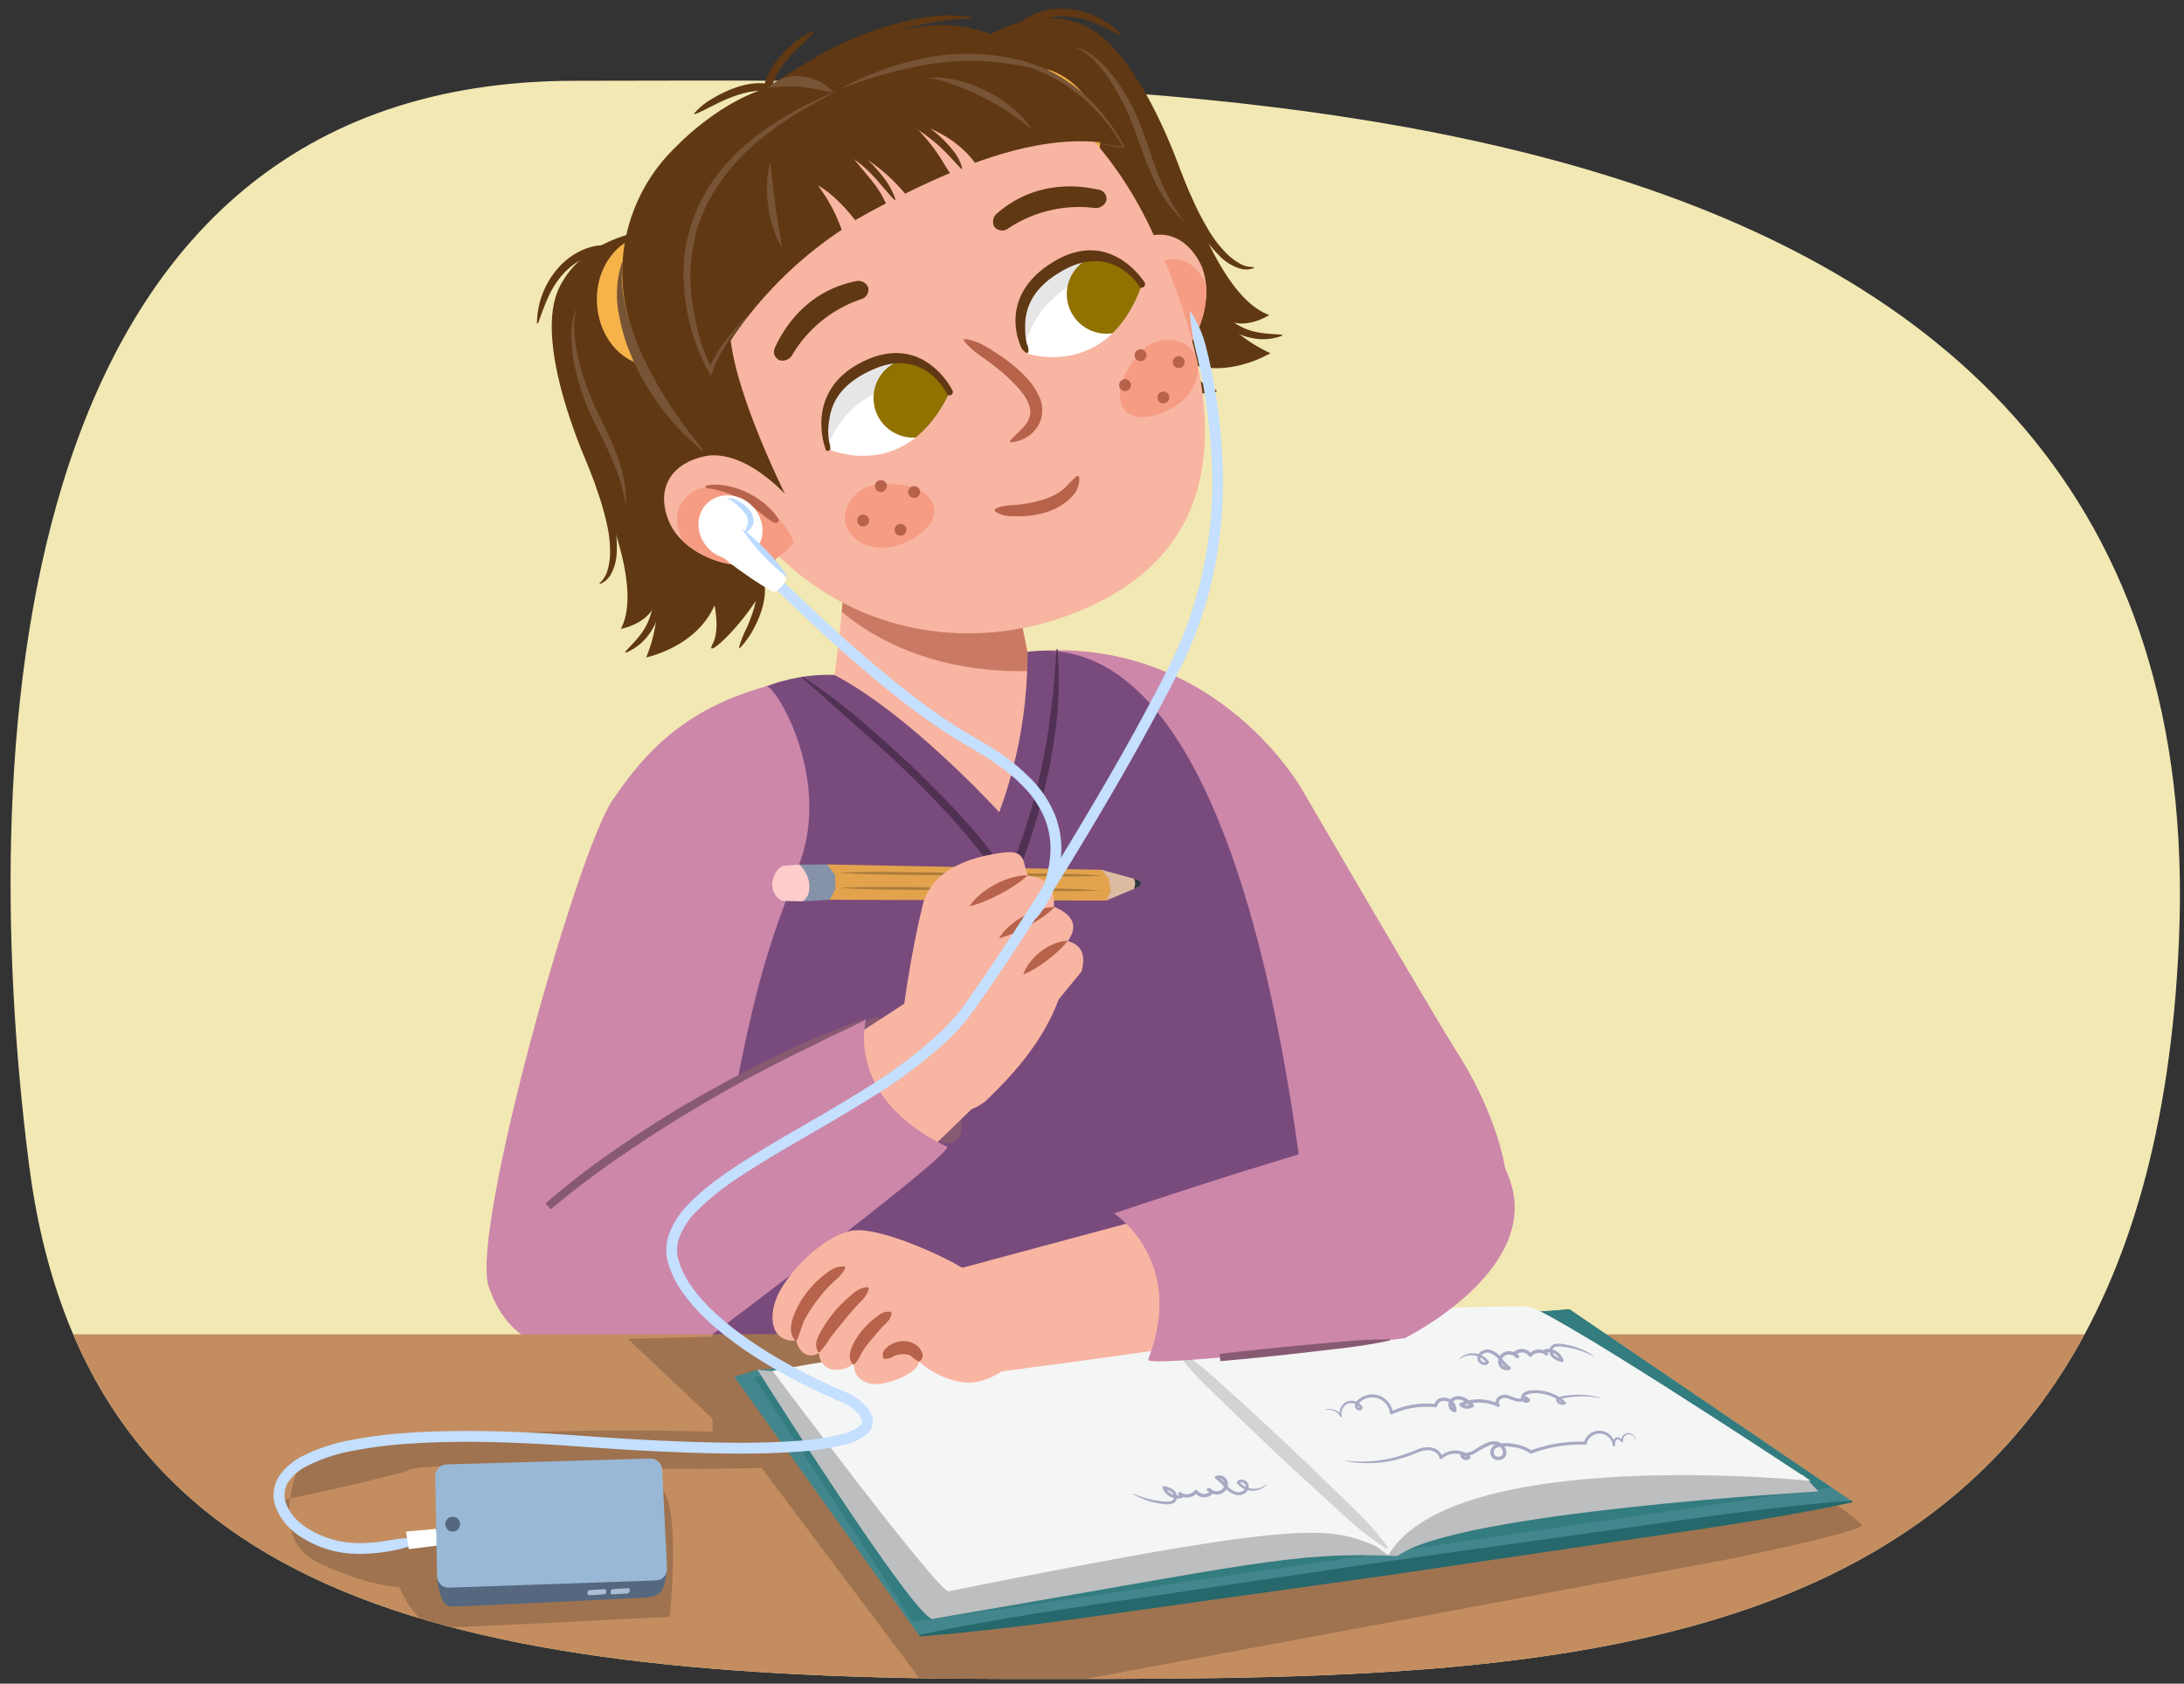 <svg xmlns="http://www.w3.org/2000/svg" xmlns:xlink="http://www.w3.org/1999/xlink" width="380" height="293" viewBox="0 0 380 293"><rect x="0" y="0" width="380" height="293" fill="#333333" stroke="none"/><defs><clipPath id="a"><path d="M379.118,163.706c-5.647,130.823-105.523,128.47-203.765,128.47S14.612,278.228,5,202.294C-4.412,127.941,1.346,7.661,99.118-1.941,204.529-12.294,385.855,7.615,379.118,163.706Z" fill="none"/></clipPath><clipPath id="b"><path d="M147.486,84.18a247.981,247.981,0,0,1-2.276,33.293c13.216,6.921,28.647,23.873,28.647,23.873a79.639,79.639,0,0,0,4.913-27.914c-4.074-19.356-4-31.907-4-31.907Z" fill="#f8b5a2"/></clipPath><clipPath id="c"><path d="M208.556,45.308c-3.291-5.63-8.572-5.565-12.8-1.91-2.251,1.943-2.8,8.436-1.986,12.122.292,1.312,2.363,9.259,4.5,9.228,5.418-.076,8.3-3.2,10.2-7.422C209.962,53.994,210.687,48.946,208.556,45.308Z" fill="#f8b5a2"/></clipPath><clipPath id="d"><path d="M178.861,61.564s13.971,4.59,19.842-12.048c0,0-5.084-8.332-14.577-2.941C174.515,52.035,178.861,61.564,178.861,61.564Z" fill="#fff"/></clipPath><clipPath id="e"><path d="M144.288,78.226s13.432,5.984,20.962-9.973c0,0-4.213-8.8-14.2-4.406C140.932,68.3,144.288,78.226,144.288,78.226Z" fill="#fff"/></clipPath><clipPath id="f"><path d="M116.371,90.7c-2.456-6.041.815-10.188,6.29-11.311,2.913-.6,9.317,2.467,11.739,5.363.863,1.031,5.817,6.758,3.654,9.643-3.25,4.335-7.6,4.632-12.1,3.561C122.4,97.115,117.956,94.611,116.371,90.7Z" fill="#f8b5a2"/></clipPath><clipPath id="g"><path d="M191.665,151.366l6.428,1.765a.639.639,0,0,1,.018,1.216l-5.646,2.378Z" fill="none"/></clipPath></defs><path d="M379.118,163.706c-5.647,130.823-105.523,128.47-203.765,128.47S14.612,278.228,5,202.294C-4.412,127.941,1.817,14.059,100.059,14.059S385.855,7.615,379.118,163.706Z" fill="#f2e8b3"/><g clip-path="url(#a)"><path d="M126.71,271.671a13.615,13.615,0,0,0,1.164-3.328,10.393,10.393,0,0,0,.146-3.3,10,10,0,0,0-.337-1.626,13.357,13.357,0,0,0-.537-1.616c-.2-.541-.487-1.055-.711-1.614-.255-.545-.573-1.055-.815-1.649l.071-.062,1.148,1.424c.318.521.692,1.01.962,1.559a10.665,10.665,0,0,1,1.153,3.471,8.849,8.849,0,0,1-2.177,6.806Z" fill="#b7624b"/><path d="M135.568,251.83c-1.035-.057-2.03,0-3.017-.014l-2.958,0a35.568,35.568,0,0,1-6.037-.473l-.01-.094a49.257,49.257,0,0,1,6.06-.373,27.7,27.7,0,0,1,3.032.206,12.7,12.7,0,0,1,2.968.666Z" fill="#b7624b"/><path d="M180.831,113.236s-5.531,35.606,53.026,101.073c3.981,4.45,10.036,9.408,19.979,6.164,15.927-5.2,5.535-28.118.176-36.577s-27.232-46.1-27.232-46.1S212.359,111.436,180.831,113.236Z" fill="#cc87a9"/><path d="M145.21,117.473l33.56-4.041c49.689-6.488,52.851,149.37,51.149,150.855-33.367,29.1-108.413,4.667-108.413,4.667,7.335-57.573-4.1-90.512-4.1-90.512C102.929,113.868,145.21,117.473,145.21,117.473Z" fill="#794a7c"/><path d="M85.015,223.833c-3.166-9.5,15.192-75,21.474-84.441s13.537-16.279,26.986-20c2.426,1.328,10.751,16.38,5.809,30.394-6.1,16.589-7.738,20.172-13.452,51.193,0,0-11.475,38.2-22.041,33.47C103.791,234.446,89.913,238.527,85.015,223.833Z" fill="#cc87a9"/><path d="M147.486,84.18a247.981,247.981,0,0,1-2.276,33.293c13.216,6.921,28.647,23.873,28.647,23.873a79.639,79.639,0,0,0,4.913-27.914c-4.074-19.356-4-31.907-4-31.907Z" fill="#f8b5a2"/><g clip-path="url(#b)"><path d="M182.126,107.309l-33-17.408-8.7,10.028s10.86,17.969,40.051,16.826Z" fill="#b7624b" opacity="0.7"/></g><path d="M139.631,117.753c1.795,1.156,3.523,2.4,5.218,3.695q1.283.953,2.526,1.958c.838.657,1.657,1.339,2.469,2.028q4.877,4.131,9.5,8.555c3.066,2.966,6.078,5.994,8.905,9.2a83.153,83.153,0,0,1,7.818,10.2l-1.286.069a82.217,82.217,0,0,0,3.739-9.689,98.618,98.618,0,0,0,2.683-10.076c.727-3.4,1.284-6.837,1.692-10.292.478-3.451.678-6.927.935-10.425l.184,0A66.588,66.588,0,0,1,184,123.52c-.095,1.761-.372,3.5-.586,5.249-.3,1.734-.552,3.48-.937,5.2a99.971,99.971,0,0,1-2.635,10.229,83.365,83.365,0,0,1-3.737,9.918l-.549,1.195-.737-1.125a96.892,96.892,0,0,0-7.663-10.034c-2.767-3.193-5.729-6.222-8.749-9.191s-6.182-5.8-9.36-8.6l-9.53-8.456Z" fill="#513153"/><path d="M176.642,5.765a1.094,1.094,0,0,1,.062-.76,2.127,2.127,0,0,1,.221-.391,3.863,3.863,0,0,1,.488-.565,7.607,7.607,0,0,1,1.081-.842,9.657,9.657,0,0,1,2.4-1.129,12.2,12.2,0,0,1,5.2-.5,14.675,14.675,0,0,1,9.026,4.462l-.109.144c-1.5-.76-2.94-1.512-4.433-2.116a14.769,14.769,0,0,0-4.612-1.162,12.122,12.122,0,0,0-4.637.51,10.407,10.407,0,0,0-2.1.951,6.224,6.224,0,0,0-.9.657,3.536,3.536,0,0,0-.344.359,1.036,1.036,0,0,0-.1.141c-.031.035.024.016-.036-.158Z" fill="#603813"/><path d="M208.032,71.422a16.571,16.571,0,0,1-3.531-.647,19.863,19.863,0,0,1-3.378-1.4,12.288,12.288,0,0,1-3.022-2.19,8.808,8.808,0,0,1-2.067-3.2l1.184-.459a9.505,9.505,0,0,0,1.875,2.66,12.921,12.921,0,0,0,2.688,2.009,24.116,24.116,0,0,0,3.1,1.506,18.817,18.817,0,0,1,3.23,1.556Z" fill="#603813"/><path d="M220.849,54.817c-8.673-3.011-14.523-22.5-14.523-22.5s-7.59-24.034-18.247-28.137-21.022,5.414-21.022,5.414c-6.694,8.213,3.036,30.532,3.036,30.532s1.1,1.056,2.839,2.711c4.728,4.57,14.044,13.827,17.5,19.065,4.709,7.144,25.234,7.339,20.565,5.739-1.772-.606-3.435-2.51-4.817-4.638.127.044.257.078.383.129,7.145,2.842,14.484-1.673,14.484-1.673a26.428,26.428,0,0,1-9.355-7.172C215.335,58.473,220.849,54.817,220.849,54.817Z" fill="#603813"/><ellipse cx="181.143" cy="22.394" rx="9.501" ry="11.469" transform="translate(24.18 115.544) rotate(-37.735)" fill="#f5b34a"/><path d="M186.786,8.2a5.5,5.5,0,0,1,2.193.747,12.066,12.066,0,0,1,1.923,1.338,19.372,19.372,0,0,1,3.15,3.461,33.3,33.3,0,0,1,2.482,3.958,34.8,34.8,0,0,1,1.967,4.242c1.12,2.9,1.975,5.833,3.131,8.644a32.615,32.615,0,0,0,4.4,7.978,23.364,23.364,0,0,1-5.371-7.554c-1.329-2.817-2.287-5.771-3.325-8.627a42.515,42.515,0,0,0-4.026-8.13,22.555,22.555,0,0,0-2.774-3.58A11.586,11.586,0,0,0,188.824,9.2,6.1,6.1,0,0,0,186.786,8.2Z" fill="#775435"/><path d="M223.059,58.434a9.538,9.538,0,0,1-4.141.564,11.377,11.377,0,0,1-4.1-1.233,12.477,12.477,0,0,1-3.41-2.584,14.323,14.323,0,0,1-1.37-1.626c-.408-.575-.771-1.179-1.141-1.775l1.088-.656c.4.528.752,1.086,1.15,1.607l.633.749a5.688,5.688,0,0,0,.651.725,13.285,13.285,0,0,0,3.03,2.384,10.45,10.45,0,0,0,3.622,1.282c1.289.238,2.567.247,4,.382Z" fill="#603813"/><path d="M218.191,46.637a3.917,3.917,0,0,1-2.916-.064,8.462,8.462,0,0,1-2.521-1.512,21.186,21.186,0,0,1-3.668-4.419,27.019,27.019,0,0,1-1.437-2.455c-.435-.84-.885-1.675-1.252-2.542-.816-1.7-1.443-3.479-2.09-5.243l1.193-.438,1.058,2.563c.333.864.756,1.682,1.115,2.53a49.607,49.607,0,0,0,2.542,4.876,20.694,20.694,0,0,0,3.3,4.283,10.794,10.794,0,0,0,2.1,1.59,4.451,4.451,0,0,0,2.508.662Z" fill="#603813"/><path d="M105.575,43.942c.075.168.128.144.082.14a1.023,1.023,0,0,0-.168-.036,3.8,3.8,0,0,0-.5-.026,6.2,6.2,0,0,0-1.107.137,10.411,10.411,0,0,0-2.186.745,12.125,12.125,0,0,0-3.731,2.8,14.763,14.763,0,0,0-2.569,4c-.676,1.462-1.212,3-1.786,4.575l-.178-.03a14.68,14.68,0,0,1,3.532-9.429,12.2,12.2,0,0,1,4.134-3.19,9.651,9.651,0,0,1,2.525-.821,7.632,7.632,0,0,1,1.365-.125,3.854,3.854,0,0,1,.742.078,2.038,2.038,0,0,1,.429.134,1.1,1.1,0,0,1,.565.512Z" fill="#603813"/><path d="M128.576,112.712a18.91,18.91,0,0,1,1.291-3.344,24.117,24.117,0,0,0,1.234-3.222,12.92,12.92,0,0,0,.587-3.3,9.493,9.493,0,0,0-.453-3.223l1.178-.476a8.8,8.8,0,0,1,.679,3.747,12.282,12.282,0,0,1-.705,3.665,19.9,19.9,0,0,1-1.508,3.33,16.524,16.524,0,0,1-2.133,2.888Z" fill="#603813"/><path d="M108.038,109.429c4.267-8.129-4.8-26.347-4.8-26.347S92.334,60.359,97.3,50.076s19.038-10.432,19.038-10.432c10.5,1.412,18.671,24.347,18.671,24.347s-.078,1.521-.216,3.92c-.323,6.568-.785,19.693.279,25.875,1.453,8.432-13.385,22.615-11.073,18.254.877-1.654.788-4.18.341-6.679-.064.12-.134.233-.192.357-3.268,6.96-11.709,8.687-11.709,8.687a26.428,26.428,0,0,0,1.918-11.63C114.561,108.324,108.038,109.429,108.038,109.429Z" fill="#603813"/><ellipse cx="113.446" cy="52.285" rx="9.592" ry="11.391" transform="translate(-2.423 5.616) rotate(-2.806)" fill="#f5b34a"/><path d="M100.439,53.3a11.445,11.445,0,0,0-.5,4.485,27.649,27.649,0,0,0,.668,4.471,47.333,47.333,0,0,0,2.912,8.556c1.273,2.731,2.736,5.451,3.82,8.358a23.276,23.276,0,0,1,1.6,9.087,33.37,33.37,0,0,0-2.6-8.682c-1.2-2.773-2.7-5.417-3.944-8.261a40.93,40.93,0,0,1-2.646-8.891,23.369,23.369,0,0,1-.319-4.635A10.521,10.521,0,0,1,100.439,53.3Z" fill="#775435"/><path d="M108.768,113.455c.956-1.081,1.882-1.962,2.659-3.017a10.466,10.466,0,0,0,1.766-3.413,13.3,13.3,0,0,0,.579-3.811,5.794,5.794,0,0,0-.021-.976l-.051-.979c-.066-.652-.189-1.3-.261-1.958l1.242-.266c.139.688.287,1.376.382,2.075a14.19,14.19,0,0,1,.113,2.123,12.46,12.46,0,0,1-.719,4.218,11.4,11.4,0,0,1-2.15,3.707,9.529,9.529,0,0,1-3.407,2.421Z" fill="#603813"/><path d="M104.315,101.476a4.456,4.456,0,0,0,1.376-2.2,10.839,10.839,0,0,0,.446-2.6,20.689,20.689,0,0,0-.524-5.381,49.519,49.519,0,0,0-1.481-5.3c-.318-.865-.57-1.751-.918-2.608l-.981-2.594,1.17-.5c.735,1.728,1.491,3.452,2.062,5.253.325.884.568,1.8.825,2.711a26.989,26.989,0,0,1,.632,2.774,21.181,21.181,0,0,1,.347,5.732,8.469,8.469,0,0,1-.8,2.827,3.915,3.915,0,0,1-2.084,2.042Z" fill="#603813"/><path d="M208.556,45.308c-3.291-5.63-8.572-5.565-12.8-1.91-2.251,1.943-2.8,8.436-1.986,12.122.292,1.312,2.363,9.259,4.5,9.228,5.418-.076,8.3-3.2,10.2-7.422C209.962,53.994,210.687,48.946,208.556,45.308Z" fill="#f8b5a2"/><g clip-path="url(#c)"><path d="M205.012,45.166c3.9.542,7.023,6.4,5.452,12.732-1.489,5.992-3.953,10.886-7.85,10.345s-6.655-6.041-6.264-12.3C196.868,47.663,201.115,44.627,205.012,45.166Z" fill="#f69c83"/><path d="M199.589,46.764c-3.416,3.079-4.449,9.6-2.955,13.429.2.522.918.162.979-.328.259-2.029-.094-4.038.091-6.082a18.9,18.9,0,0,1,2.245-6.744A.227.227,0,0,0,199.589,46.764Z" fill="#b7624b"/></g><path d="M200.956,41.387c12.036,26.953,13.675,50.8-8.593,62.791-20.323,10.944-50.283,8.611-66.9-20.468-14.6-25.541-10.722-56.969,13.362-71.217C158.682.744,187.281,10.758,200.956,41.387Z" fill="#f8b5a2"/><path d="M108.938,53.728a30.278,30.278,0,0,1,8.752-28.257s7.125-7.621,15.967-10.216c7.978-5.966,15.987-9.036,26.627-10.613C179.345,1.815,190.7,22.4,190.7,22.4l-23.925-4.691L139.321,31.847l-15.463,20.2.228,1.436,2.932,2.812c-.5,9.505,9.567,29.658,9.567,29.658-3.352-3.457-8.724-7.452-13.8-6.593C114.561,69.363,110.262,60.047,108.938,53.728Z" fill="#603813"/><path d="M178.861,61.564s13.971,4.59,19.842-12.048c0,0-5.084-8.332-14.577-2.941C174.515,52.035,178.861,61.564,178.861,61.564Z" fill="#fff"/><g clip-path="url(#d)"><path d="M173.272,59.331c2.51-5.544,5.553-11.089,10.555-14.767,4.038-2.968,9.4-4.467,14.315-3.133,3.176.862,2.134,5.881-1.053,5.016-3.863-1.048-9.347,1.9-12.438,4.293-4.024,3.109-5.723,6.643-6.8,10.9C177.037,64.841,171.915,62.328,173.272,59.331Z" opacity="0.1"/><path d="M198.488,47.708a6.9,6.9,0,1,1-9.429-2.51A6.894,6.894,0,0,1,198.488,47.708Z" fill="#917100"/></g><path d="M178.808,61.382l-.021.01c-.276.136-.9-.546-1.041-.82-.05-.1-4.643-8.936,5.7-15.105,9.805-5.833,15.644,3.588,15.7,3.676a.606.606,0,0,1-.169.81c-.276.14-.524.22-.684-.043-.2-.327-4.861-7.758-13.547-2.726-.061.036-.122.079-.185.115-4,2.32-6.1,5.366-6.184,9.142-.061,2.825.389,3.65.4,3.67C178.911,60.379,179.075,61.25,178.808,61.382Z" fill="#603813"/><path d="M144.288,78.226s13.432,5.984,20.962-9.973c0,0-4.213-8.8-14.2-4.406C140.932,68.3,144.288,78.226,144.288,78.226Z" fill="#fff"/><g clip-path="url(#e)"><path d="M138.357,77.063C141.28,71.726,144.734,66.428,150,63.14c4.252-2.654,9.707-3.742,14.511-2.038,3.1,1.1,1.683,6.025-1.43,4.921-3.772-1.337-9.346,1.318-12.609,3.465-4.249,2.794-5.344,5.871-7.727,10.223C141.158,82.61,136.777,79.949,138.357,77.063Z" opacity="0.1"/><path d="M165.181,66.42a6.9,6.9,0,1,1-9.126-3.454A6.9,6.9,0,0,1,165.181,66.42Z" fill="#917100"/></g><path d="M144.341,78.355l-.022.01c-.276.137-.523.166-.639-.12-.041-.1-4.093-10.4,6.822-15.491,10.345-4.806,15.186,5.118,15.23,5.214a.58.58,0,0,1-.254.767c-.287.113-.564.122-.7-.156-.164-.348-4.135-8.4-13.218-4.129l-.2.091c-4.189,1.97-6.6,4.754-7.064,8.506a10.6,10.6,0,0,0-.017,3.907C144.4,77.235,144.6,78.225,144.341,78.355Z" fill="#603813"/><path d="M137,62.556a1.919,1.919,0,0,0,.883-.853h0a22.2,22.2,0,0,1,11.956-9.641,1.744,1.744,0,0,0,1.215-2.052,1.859,1.859,0,0,0-2.2-1.063c-9.722,2-13.267,10.023-13.973,11.443a1.633,1.633,0,0,0,.7,2.278A1.892,1.892,0,0,0,137,62.556Z" fill="#603813"/><path d="M191.536,35.995a1.924,1.924,0,0,1-1.216.181h0a22.193,22.193,0,0,0-14.93,3.6,1.745,1.745,0,0,1-2.368-.288,1.86,1.86,0,0,1,.5-2.391c7.512-6.487,16.033-4.4,17.589-4.1a1.633,1.633,0,0,1,1.38,1.942A1.893,1.893,0,0,1,191.536,35.995Z" fill="#603813"/><path d="M207.605,61.185c1.773,2.522.608,6.873-2.614,9.138s-7.662,3.343-9.435.821-.123-6.559,3.015-9.953C201.243,58.3,205.832,58.663,207.605,61.185Z" fill="#f69c83"/><circle cx="195.751" cy="67.034" r="1.035" fill="#b7624b"/><circle cx="202.408" cy="69.168" r="1.035" fill="#b7624b"/><circle cx="205.093" cy="63.02" r="1.035" fill="#b7624b"/><path d="M197.547,62.325a1.035,1.035,0,1,0,.4-1.408A1.035,1.035,0,0,0,197.547,62.325Z" fill="#b7624b"/><path d="M147.186,91.451c.918,2.943,5.077,4.672,8.837,3.5s7.321-4.036,6.4-6.979-5.125-4.1-9.727-3.678C148.778,84.649,146.268,88.508,147.186,91.451Z" fill="#f69c83"/><circle cx="159.049" cy="85.621" r="1.035" fill="#b7624b"/><circle cx="156.682" cy="92.198" r="1.035" fill="#b7624b"/><circle cx="150.172" cy="90.579" r="1.035" fill="#b7624b"/><path d="M154.221,84.174a1.035,1.035,0,1,1-1.359-.542A1.034,1.034,0,0,1,154.221,84.174Z" fill="#b7624b"/><path d="M167.754,59.236a.1.1,0,0,0,.1-.016c.044.006.1-.154.043-.2s-.007-.014-.014-.024h.04l.1.012c.072.007.139.023.209.034.141.022.277.053.413.085.277.057.537.147.8.225a12.359,12.359,0,0,1,1.512.638c.964.507,1.872,1.11,2.788,1.71a26.519,26.519,0,0,1,5.094,4.284,12.4,12.4,0,0,1,1.938,2.943,5.782,5.782,0,0,1,.41,3.8,5.644,5.644,0,0,1-2.13,3.075,6.238,6.238,0,0,1-3.22,1.178l-.119-.25c.769-.848,1.542-1.533,2.192-2.24a4.527,4.527,0,0,0,1.309-2.216c.3-1.57-.766-3.335-2.085-4.8a32.063,32.063,0,0,0-4.573-4.125c-.826-.644-1.7-1.223-2.553-1.852-.419-.324-.83-.664-1.229-1.032-.193-.194-.4-.376-.58-.588-.095-.1-.19-.206-.28-.32-.045-.056-.093-.109-.135-.172l-.068-.094-.041-.056-.033-.04c-.064-.056-.011-.222.028-.223a.2.2,0,0,1,.151-.01Z" fill="#b7624b"/><path d="M120.786,19.743a11.256,11.256,0,0,1,2.7-2.3,23.627,23.627,0,0,1,3.139-1.664,16.726,16.726,0,0,1,3.432-1.094,10.124,10.124,0,0,1,3.684-.072l-.193,1.212a11.785,11.785,0,0,0-3.23.192,19.638,19.638,0,0,0-3.2.967c-2.125.792-4.039,2.008-6.227,2.894Z" fill="#603813"/><path d="M141.607,5.568c-.775.9-1.595,1.7-2.413,2.5a27.572,27.572,0,0,0-2.319,2.476,14.306,14.306,0,0,0-1.85,2.735,7.215,7.215,0,0,0-.838,3l-1.27.053a7.208,7.208,0,0,1,.853-3.68,13.168,13.168,0,0,1,2.083-2.984,21.689,21.689,0,0,1,2.591-2.449,11.077,11.077,0,0,1,3.063-1.795Z" fill="#603813"/><path d="M139.181,11.8a39.069,39.069,0,0,1,6.883-4.025,59.793,59.793,0,0,1,7.361-2.933,51.4,51.4,0,0,1,7.715-1.854,23.324,23.324,0,0,1,7.916.055l-.016.181a47.989,47.989,0,0,0-7.712.885,52.126,52.126,0,0,0-7.48,2,74.282,74.282,0,0,0-7.182,2.938,47.217,47.217,0,0,0-6.714,3.765Z" fill="#603813"/><path d="M118.645,45.762s-.321-18.264,28.194-30.64C184.078-1.04,195.5,25.466,195.5,25.466c-7.565-1.9-16.326-.625-25.88,2.879,0,0-3.17-5.066-11.207-7.157,4.735,4.725,5.6,7.143,6.88,8.934-2.335.961-5.553,2.46-7.809,3.582,0,0-4.963-6.158-10.108-7.488,4.887,5.977,5.216,6.023,6.772,9.182-1.516.8-3.9,2.074-5.346,2.92,0,0-3.209-4.294-6.494-6.042a28.381,28.381,0,0,1,4.141,7.717A69.746,69.746,0,0,0,127.562,58.6c-2.042,3.233-1.778,2.6-4.3,6.32A33.307,33.307,0,0,1,118.645,45.762Z" fill="#603813"/><path d="M146.028,15.55a53.314,53.314,0,0,1,7.086-3.227,48.029,48.029,0,0,1,7.516-2.17,38.374,38.374,0,0,1,15.628.033,26.039,26.039,0,0,1,13.6,7.44,32.82,32.82,0,0,1,4.8,6.137c.169.277.342.552.5.836l.239.424.12.212.059.105.03.053c.007,0,.049.116.019.163-.095.145-.149.1-.2.126a.854.854,0,0,1-.138.01c-.088,0-.17,0-.253-.009-.166-.012-.327-.034-.489-.055-.323-.044-.643-.1-.961-.161-1.273-.244-2.534-.532-3.792-.834,1.27.245,2.543.475,3.821.661l.958.121c.159.016.319.032.476.038.078,0,.158,0,.231,0,.063.019.181-.061.115.015-.02.014.008.081,0,.05l-.032-.052-.063-.1-.125-.207-.252-.413c-.163-.278-.343-.545-.52-.814a32.378,32.378,0,0,0-4.93-5.9,29.662,29.662,0,0,0-6.187-4.5,23.484,23.484,0,0,0-3.485-1.541,10.76,10.76,0,0,0-1.828-.475c-.635-.118-1.264-.237-1.9-.332a45.545,45.545,0,0,0-15.222.139A81.176,81.176,0,0,0,146.028,15.55Z" fill="#775435"/><path d="M130.837,54.2a49.888,49.888,0,0,0-3.942,4.946,24.278,24.278,0,0,0-2.929,5.5l-.274.783-.41-.726A36.215,36.215,0,0,1,119.009,49.8a28,28,0,0,1,3.146-15.223,31.132,31.132,0,0,1,4.508-6.4A39.416,39.416,0,0,1,132.5,23a52.716,52.716,0,0,1,6.559-4.13q3.478-1.7,6.974-3.323l-6.712,3.778a63.182,63.182,0,0,0-6.3,4.357,35.576,35.576,0,0,0-9.8,11.438,26.482,26.482,0,0,0-2.478,7.089,28.619,28.619,0,0,0-.573,7.5,44.874,44.874,0,0,0,1.179,7.509,31.492,31.492,0,0,0,2.6,7.121l-.683.057a21.632,21.632,0,0,1,3.284-5.511A40.613,40.613,0,0,1,130.837,54.2Z" fill="#775435"/><path d="M161.719,13.675a3.114,3.114,0,0,1,1.289-.19c.434.011.872.033,1.3.084a18.684,18.684,0,0,1,2.561.476,24.425,24.425,0,0,1,4.874,1.831,22.593,22.593,0,0,1,4.356,2.859,17.913,17.913,0,0,1,3.479,3.838c-1.366-1.064-2.657-2.136-4.074-3.045a39.958,39.958,0,0,0-4.334-2.519,46.232,46.232,0,0,0-4.595-2.021c-.788-.286-1.581-.578-2.39-.811A8.049,8.049,0,0,0,161.719,13.675Z" fill="#775435"/><path d="M134.013,28.173l.425,3.789c.151,1.248.282,2.492.47,3.728.162,1.239.354,2.474.556,3.714s.434,2.479.59,3.771a19.887,19.887,0,0,1-2.4-7.313,22.78,22.78,0,0,1-.2-3.862A15.064,15.064,0,0,1,134.013,28.173Z" fill="#775435"/><path d="M167.268,29.412l-2.237-2.4a27.345,27.345,0,0,0-2.338-2.229c-.84-.674-1.678-1.353-2.584-1.944-.441-.31-.913-.576-1.359-.881l-1.4-.834.584-1.128a22.273,22.273,0,0,1,2.956,1.678,23.144,23.144,0,0,1,2.69,2.1,21.233,21.233,0,0,1,2.316,2.508,8,8,0,0,1,1.531,3.058Z" fill="#603813"/><path d="M155.638,34.806c-1.813-1.878-3.262-3.943-5.154-5.6a18.793,18.793,0,0,0-2.975-2.186,11.415,11.415,0,0,0-3.36-1.24l.152-1.262a10.317,10.317,0,0,1,3.9,1.278,15.718,15.718,0,0,1,3.195,2.435,24.2,24.2,0,0,1,2.589,2.992,12.2,12.2,0,0,1,1.813,3.493Z" fill="#603813"/><path d="M116.371,90.7c-2.456-6.041.815-10.188,6.29-11.311,2.913-.6,9.317,2.467,11.739,5.363.863,1.031,5.817,6.758,3.654,9.643-3.25,4.335-7.6,4.632-12.1,3.561C122.4,97.115,117.956,94.611,116.371,90.7Z" fill="#f8b5a2"/><g clip-path="url(#f)"><path d="M118.42,87.808c-1.946,3.419.787,9.467,6.767,12.084,5.658,2.472,11.04,3.5,12.987.084s-.731-8.958-5.932-12.464C125.364,82.876,120.368,84.391,118.42,87.808Z" fill="#f69c83"/><path d="M122.992,84.484c4.523-.831,10.326,2.328,12.447,5.844.289.481-.432.826-.857.576-1.766-1.031-3.144-2.536-4.876-3.635a18.9,18.9,0,0,0-6.715-2.332A.227.227,0,0,1,122.992,84.484Z" fill="#b7624b"/></g><path d="M144.963,16.046c-1-.12-1.97-.366-2.9-.516-.931-.172-1.84-.3-2.746-.394a22.384,22.384,0,0,0-2.735-.095c-.931.019-1.872.125-2.928.214A7.054,7.054,0,0,1,139.5,13.3a8.935,8.935,0,0,1,3.029.86A7.114,7.114,0,0,1,144.963,16.046Z" fill="#775435"/><path d="M108.38,45.788a16.124,16.124,0,0,0-.05,4.508c.068.753.21,1.5.328,2.244.172.737.3,1.483.508,2.211a42.659,42.659,0,0,0,3.267,8.457,69.932,69.932,0,0,0,4.524,7.878l2.634,3.711L122.4,78.38l-.141.118c-1.218-.966-2.287-2.069-3.445-3.113-1.054-1.126-2.072-2.292-3.059-3.487q-1.41-1.846-2.69-3.8c-.8-1.337-1.606-2.669-2.284-4.082-.694-1.4-1.268-2.866-1.827-4.331a35.737,35.737,0,0,1-1.188-4.575,17.948,17.948,0,0,1,.437-9.367Z" fill="#775435"/><path d="M173.094,88.611c1.462-.778,2.783-.625,4.139-.8a21.62,21.62,0,0,0,3.907-.771,10.924,10.924,0,0,0,3.446-1.56,8.664,8.664,0,0,0,1.337-1.26,17.077,17.077,0,0,1,1.535-1.427l.263.083a3.559,3.559,0,0,1-.361,2.333,3.383,3.383,0,0,1-.672.984,8.746,8.746,0,0,1-.832.856,10.738,10.738,0,0,1-4.078,2.17,16.533,16.533,0,0,1-4.414.626c-1.456-.006-2.964.124-4.305-.955Z" fill="#b7624b"/><path d="M166.3,198.525c2.266-1.655.62-7.446-3.681-13.336s-9.141-9.411-11.407-7.757-1.1,7.858,3.2,13.747S164.038,200.179,166.3,198.525Z" fill="#885a71"/><path d="M164.334,170.1l-55.593,36.258S88.469,217.284,92.69,227.483c8.049,13.765,15.385,13.809,32.612,2.372,19.093-11.274,50.113-43.212,50.113-43.212Z" fill="#f8b5a2"/><path d="M150.706,177.324s-4.012,13.586,14.059,22.228c1.7.813-41.97,33.534-41.97,33.534s-21.036,14.677-34.952-5.869c-9.836-14.522,16-25.063,23.727-30.065C124.5,188.776,150.706,177.324,150.706,177.324Z" fill="#cc87a9"/><path d="M94.918,209.43a139.409,139.409,0,0,1,12.849-9.87c4.451-3.044,9-5.948,13.682-8.619,4.7-2.644,9.426-5.234,14.3-7.529a145.332,145.332,0,0,1,14.919-6.177l.074.179c-1.2.611-2.417,1.181-3.623,1.771s-2.442,1.113-3.633,1.734c-2.39,1.221-4.841,2.306-7.2,3.578-4.806,2.371-9.488,4.984-14.117,7.676-4.606,2.735-9.139,5.59-13.549,8.623a159.187,159.187,0,0,0-12.792,9.643Z" fill="#885a71"/><path d="M191.665,151.366l6.428,1.765a.639.639,0,0,1,.018,1.216l-5.646,2.378L186,154.63Z" fill="#dbbba2"/><path d="M198.1,153.131l-6.43-1.765.8,5.359,5.646-2.378a.641.641,0,0,0,0-1.214l-.014,0" fill="none"/><path d="M134.369,153.693a3.234,3.234,0,0,0,1.665,3.078l3.594.094a4.168,4.168,0,0,0,2.9-3.169c.311-2.428-3.412-3.232-3.412-3.232l-2.766.206s-1.659.425-1.979,3.023" fill="#fcc"/><polygon points="143.917 150.433 191.666 151.366 192.92 152.911 193.273 155.147 192.465 156.725 144.358 156.579 142.169 154.807 142.114 152.357 143.917 150.433" fill="#e3a34d"/><path d="M139.114,150.464l4.8-.031,1.385,1.838.054,2.452-1,1.856-4.731.286a2.5,2.5,0,0,0,1.125-1.738,4.761,4.761,0,0,0-.325-2.744,6.368,6.368,0,0,0-1.314-1.919" fill="#8592a8"/><path d="M192.057,154.926c-5.076.261-8.77.134-11.416.112l-11.41-.094-11.4-.1c-2.392-.017-6.021.037-11.389-.3l0-.072c3.818-.175,7.616-.15,11.419-.112l11.4.095,11.41.1c3.8.03,6.381.12,10.168.377Z" fill="#ad7d3b"/><path d="M191.393,152.4c-3.773.186-7.527.128-11.283.088l-11.268-.12-11.271-.117c-3.754-.035-7.511-.08-11.248-.327l0-.072c5.336-.24,8.938-.116,11.282-.086l11.269.117,11.269.12c3.756.036,7.514.06,11.253.325Z" fill="#ad7d3b"/><g clip-path="url(#g)"><path d="M199.377,150.069a1.63,1.63,0,0,0-2.109-.088,1.265,1.265,0,0,0-.2,1.878l0,0a.529.529,0,0,0-.255.162.411.411,0,0,0,.113.616.987.987,0,0,1,.434.447c.025.054.05.108.071.162,0,.017.022.086.022.086a1.771,1.771,0,0,1,.039.19c0,.016.021.177.017.116a4.024,4.024,0,0,1-.5,1.773.422.422,0,0,0,.288.562.538.538,0,0,0,.276,0c-.057.321-.1.64-.169.954a1.321,1.321,0,0,0,1.352,1.392,1.573,1.573,0,0,0,1.631-1.264c.487-2.43.707-4.972-1.012-6.987" fill="#2f3840"/></g><path d="M171.528,191.587c5.383-5.168,10.078-10.69,12.684-17.679,1.326-1.593,2.636-3.208,3.952-4.812.707-2.535.351-4.565-2.359-5.325,2.032-2.912.512-4.76-2.419-5.975.139-3.311-1.357-5.127-4.532-5.4-.969-1.859-.046-4.558-4.181-4.037s-12.432,2.152-14.165,9.266-4.069,20.2-4.127,28.313S166.287,195.822,171.528,191.587Z" fill="#f8b5a2"/><path d="M178.04,169.553a7.711,7.711,0,0,1,1.275-2.225,10.561,10.561,0,0,1,1.791-1.751,9.866,9.866,0,0,1,2.171-1.274,6.691,6.691,0,0,1,2.517-.565,15.228,15.228,0,0,1-1.726,1.817c-.591.537-1.192,1.039-1.816,1.516s-1.269.932-1.955,1.358A11.911,11.911,0,0,1,178.04,169.553Z" fill="#b7624b"/><path d="M173.825,163.271a9.165,9.165,0,0,1,1.9-2.195,13.76,13.76,0,0,1,2.337-1.618,14.292,14.292,0,0,1,2.6-1.123,10.064,10.064,0,0,1,2.852-.5,14.057,14.057,0,0,1-2.2,1.831,27.427,27.427,0,0,1-2.342,1.44c-.8.439-1.612.844-2.456,1.216A16.851,16.851,0,0,1,173.825,163.271Z" fill="#b7624b"/><path d="M168.688,157.7a10.24,10.24,0,0,1,2.036-2.181,14.971,14.971,0,0,1,2.437-1.616,14.819,14.819,0,0,1,2.7-1.116,10.116,10.116,0,0,1,2.948-.462,15.937,15.937,0,0,1-2.327,1.806c-.8.521-1.61,1-2.441,1.435s-1.678.846-2.558,1.216A16.266,16.266,0,0,1,168.688,157.7Z" fill="#b7624b"/><rect x="-128.072" y="232.207" width="812.323" height="85.651" transform="translate(556.179 550.066) rotate(-180)" fill="#c48d60"/><path d="M324,265.364c-7.513-6.774-37.069-25.359-54.53-33.157l-73.026.247,3.255,7.359c-24.13-.189-44.888-.309-54.368-.36l5.522-7.519-10.678.273H123.963v.416L109.235,233l14.353,13.529.375.5v2.118c-30.146-.817-50.9.927-62.963,2.557-11.252,1.52-12.026,3.642-11.294,6.118-1.15-1.5,2.353-2.824,2.353-2.824s-5.647,12.706,3.294,16.941,14.118,4.235,14.118,4.235,2.823,7.059,7.058,7.059,40-1.882,40-1.882,2.353-21.647-2.353-23.059-35.411,8.235-35.411,8.235-17.765,4-23.412,1.647c-3.33-1.387-4.484-3.87-7.059-7.058.52.248,22-4.756,22.588-5.177,2.668-1.906,34.093.185,61.647-.47l31.059,41.411,136.471-25.411S323.588,266.765,324,265.364Z" fill="#896347" opacity="0.61"/><polygon points="131.787 238.366 127.739 239.567 159.865 284.512 322.281 261.289 273.058 227.843 131.787 238.366" fill="#44868d"/><polygon points="318.576 258.867 158.787 282.25 131.162 239.657 273.058 227.843 318.576 258.867" fill="#337c7f"/><path d="M313.709,256.671l2.694,2.879S253.5,263.1,243.144,270.782c-18.467-.8-25.165,1.464-80.926,10.951-3.472-.562-30.431-43.367-30.431-43.367Z" fill="#bcbec0"/><path d="M241.567,269.866c-10.387-3.823-8.761-6.589-76.542,7.058-2.046-.147-30.609-38.365-30.609-38.365s42.8-8.2,63.958-5.8C211.947,234.3,241.567,269.866,241.567,269.866Z" fill="#f4f5f5"/><path d="M200.931,235.633s21.1-8.3,64.532-8.3c1.6-1.4,49.61,30.374,49.61,30.374s-62.138-6.354-73.523,12.941C231.233,263.43,200.931,235.633,200.931,235.633Z" fill="#f4f5f5"/><path d="M204.861,234.87c3.728,2.153,6.675,5.138,9.8,7.932s6.175,5.67,9.243,8.525c3.036,2.89,6.075,5.776,9.068,8.711s6.1,5.752,8.525,9.289l-.2.214c-3.679-2.206-6.685-5.128-9.793-7.941s-6.18-5.664-9.251-8.517c-3.037-2.888-6.082-5.768-9.074-8.7s-6.141-5.706-8.518-9.3Z" fill="#d1d3d4"/><path d="M322.3,261.435q-5.021,1.094-10.071,1.981c-3.362.626-6.733,1.195-10.108,1.73-6.75,1.069-13.518,2.016-20.277,3.03l-40.565,5.983-40.607,5.689c-6.769.939-13.532,1.923-20.311,2.795l-5.088.625-5.1.558c-3.4.386-6.8.7-10.218.965l-.041-.29c3.35-.708,6.707-1.367,10.075-1.954l5.048-.9,5.058-.834c6.75-1.075,13.516-2.037,20.275-3.044l40.564-5.99,40.607-5.695c6.77-.933,13.53-1.932,20.309-2.809,3.389-.439,6.783-.842,10.185-1.19q5.1-.567,10.221-.938Z" fill="#26686b"/><path d="M253.909,236.5a3.141,3.141,0,0,1,2.628-.972,3.27,3.27,0,0,1,2.515,1.424.228.228,0,0,1-.01.263l-.007.009a.889.889,0,0,1-.683.329,1.265,1.265,0,0,1-.681-.193,1.206,1.206,0,0,1-.6-1.227,1.523,1.523,0,0,1,.827-1.052,1.975,1.975,0,0,1,1.291-.193,3.784,3.784,0,0,1,2.019,1.369,9.294,9.294,0,0,0,1.54,1.619.277.277,0,0,1,.073.384.282.282,0,0,1-.118.1,1.5,1.5,0,0,1-1.78-.546,1.583,1.583,0,0,1,.038-1.852,1.914,1.914,0,0,1,1.637-.828,2.475,2.475,0,0,1,1.659.722l.007.007a.3.3,0,0,1-.27.5.786.786,0,0,1-.59-1.04.254.254,0,0,1,.077-.114l0,0a2.074,2.074,0,0,1,3.025.464l-.468-.035a2.37,2.37,0,0,1,3.262-.249.279.279,0,0,1,.032.392.284.284,0,0,1-.246.1.637.637,0,0,1-.43-.982.276.276,0,0,1,.165-.108,2.847,2.847,0,0,1,3.213,1.9.263.263,0,0,1-.171.33.273.273,0,0,1-.155,0,4.585,4.585,0,0,1-1.356-.572,1.707,1.707,0,0,1-.772-1.375,1.168,1.168,0,0,1,.309-.808,1.356,1.356,0,0,1,.739-.389,4.214,4.214,0,0,1,1.47.056,13.154,13.154,0,0,1,5.22,2.015.037.037,0,0,1,.011.051.038.038,0,0,1-.048.013,16.549,16.549,0,0,0-5.248-1.631,3.814,3.814,0,0,0-1.3-.023.72.72,0,0,0-.644.715,1.194,1.194,0,0,0,.559.951,4.142,4.142,0,0,0,1.209.49l-.326.331a2.314,2.314,0,0,0-2.593-1.512l.165-.107a.087.087,0,0,0,.009.058c.017.038.043.048.038.044l-.215.487a1.813,1.813,0,0,0-2.453.2.286.286,0,0,1-.4.042.309.309,0,0,1-.065-.076,1.5,1.5,0,0,0-2.137-.316l.083-.118c-.042.059.061.237.131.231l-.263.51a1.877,1.877,0,0,0-1.248-.557,1.32,1.32,0,0,0-1.148.568,1.008,1.008,0,0,0-.054,1.187.949.949,0,0,0,1.091.373l-.045.481a9.616,9.616,0,0,1-1.629-1.721,3.288,3.288,0,0,0-1.712-1.207,1.28,1.28,0,0,0-1.516.822c-.162.529.78,1.126,1.106.7l-.017.272a3.254,3.254,0,0,0-4.7-.648.037.037,0,0,1-.052-.052Z" fill="#a9a9c4"/><path d="M220.4,258.322a3.139,3.139,0,0,1-2.581,1.091,3.268,3.268,0,0,1-2.577-1.307.228.228,0,0,1,0-.264l.006-.009a.891.891,0,0,1,.667-.36,1.263,1.263,0,0,1,.689.162,1.206,1.206,0,0,1,.658,1.2,1.525,1.525,0,0,1-.778,1.089,1.966,1.966,0,0,1-1.281.251,3.788,3.788,0,0,1-2.08-1.275,9.267,9.267,0,0,0-1.612-1.547.276.276,0,0,1-.09-.38.292.292,0,0,1,.113-.1,1.5,1.5,0,0,1,1.8.464,1.584,1.584,0,0,1,.047,1.852,1.914,1.914,0,0,1-1.6.9,2.477,2.477,0,0,1-1.69-.645l-.007-.007a.3.3,0,0,1-.023-.419.3.3,0,0,1,.27-.095.787.787,0,0,1,.637,1.012.249.249,0,0,1-.073.117l0,0a2.074,2.074,0,0,1-3.043-.326l.469.013a2.369,2.369,0,0,1-3.247.4.278.278,0,0,1-.05-.39.283.283,0,0,1,.242-.107.637.637,0,0,1,.474.962.277.277,0,0,1-.161.115,2.846,2.846,0,0,1-3.295-1.75.262.262,0,0,1,.31-.345,4.611,4.611,0,0,1,1.381.509,1.707,1.707,0,0,1,.834,1.339,1.172,1.172,0,0,1-.272.821,1.361,1.361,0,0,1-.72.423,4.238,4.238,0,0,1-1.472.011,13.167,13.167,0,0,1-5.307-1.776.036.036,0,0,1-.012-.05.037.037,0,0,1,.046-.015,16.542,16.542,0,0,0,5.317,1.39,3.814,3.814,0,0,0,1.3-.037.719.719,0,0,0,.611-.743,1.194,1.194,0,0,0-.6-.925,4.154,4.154,0,0,0-1.229-.434l.31-.345a2.315,2.315,0,0,0,2.659,1.392l-.16.115a.1.1,0,0,0-.011-.059c-.019-.036-.046-.045-.04-.041l.192-.5a1.811,1.811,0,0,0,2.441-.313.287.287,0,0,1,.4-.06.3.3,0,0,1,.069.073,1.494,1.494,0,0,0,2.148.218l-.076.122c.039-.061-.073-.234-.142-.225L210.5,259a1.886,1.886,0,0,0,1.273.5,1.319,1.319,0,0,0,1.12-.621,1.008,1.008,0,0,0,0-1.188.95.95,0,0,0-1.107-.323l.023-.483a9.593,9.593,0,0,1,1.706,1.646,3.291,3.291,0,0,0,1.766,1.128,1.28,1.28,0,0,0,1.476-.891c.138-.536-.83-1.089-1.137-.652l0-.273a3.253,3.253,0,0,0,4.722.434.037.037,0,0,1,.052,0A.038.038,0,0,1,220.4,258.322Z" fill="#a9a9c4"/><path d="M230.52,245.334a2.445,2.445,0,0,1,2.925,1.067l-.26.108a2.166,2.166,0,0,1,1.153-2.593,2.2,2.2,0,0,1,2.732.962.215.215,0,0,1,.02.162l0,.015a.543.543,0,0,1-.361.352.775.775,0,0,1-.974-.634,1.5,1.5,0,0,1,.638-1.235,3.7,3.7,0,0,1,2.389-.872,3.5,3.5,0,0,1,2.377.917,3.7,3.7,0,0,1,1.2,2.254l-.374-.21a15.086,15.086,0,0,1,7.841-1.292l-.3.209a1.712,1.712,0,0,1,.873-1.162,2.125,2.125,0,0,1,1.432-.087,2.224,2.224,0,0,1,1.593,2.18.289.289,0,0,1-.3.278h-.008a1.107,1.107,0,0,1-.879-.545,1.491,1.491,0,0,1-.212-.949,1.533,1.533,0,0,1,1.323-1.265,2.478,2.478,0,0,1,1.725.347,7.043,7.043,0,0,1,1.281,1.045.294.294,0,0,1,.015.416.363.363,0,0,1-.047.041,1.825,1.825,0,0,1-2.335-.225.292.292,0,0,1,.007-.412.344.344,0,0,1,.093-.06,8.422,8.422,0,0,1,6.7.132l-.315.451a.97.97,0,0,1-.2-1.014,1.509,1.509,0,0,1,.576-.747,1.97,1.97,0,0,1,1.747-.095,10.752,10.752,0,0,0,1.447.479,1.243,1.243,0,0,0,1.192-.294.265.265,0,0,1,.366-.045l.514.386a.266.266,0,0,1,.1.277.61.61,0,0,1-.335.407.709.709,0,0,1-.47.026,1.075,1.075,0,0,1-.645-.469.822.822,0,0,1,0-.841,1.341,1.341,0,0,1,.537-.521,2.974,2.974,0,0,1,1.286-.322,7.32,7.32,0,0,1,1.265.013,7.8,7.8,0,0,1,4.548,2,.226.226,0,0,1,.018.32.216.216,0,0,1-.043.037,1.1,1.1,0,0,1-1.65-.943.216.216,0,0,1,.155-.192,14.527,14.527,0,0,1,7.612.053.037.037,0,0,1,.026.045.037.037,0,0,1-.043.026,15.615,15.615,0,0,0-7.481.285l.155-.192a.672.672,0,0,0,.97.542l-.024.357a7.581,7.581,0,0,0-4.289-1.826,4.509,4.509,0,0,0-2.25.255c-.293.152-.48.48-.346.636a.558.558,0,0,0,.323.23c.151.021.134.01.164-.05l.1.277-.516-.384.366-.045a1.764,1.764,0,0,1-1.691.49,10.694,10.694,0,0,1-1.526-.492,1.453,1.453,0,0,0-1.267.029c-.345.228-.524.722-.293.913a.276.276,0,0,1-.291.463l-.025-.012a7.853,7.853,0,0,0-6.24-.1l.1-.472a1.242,1.242,0,0,0,1.559.144l-.031.457a6.519,6.519,0,0,0-1.172-.956,1.9,1.9,0,0,0-1.314-.278.941.941,0,0,0-.843.744c-.055.392.211.845.53.841l-.306.278a1.652,1.652,0,0,0-1.164-1.6,1.582,1.582,0,0,0-1.028.046,1.146,1.146,0,0,0-.575.792.282.282,0,0,1-.3.21,14.535,14.535,0,0,0-7.56,1.214.265.265,0,0,1-.352-.132.261.261,0,0,1-.022-.077,3.176,3.176,0,0,0-1.019-1.933,2.984,2.984,0,0,0-2.027-.792,3.206,3.206,0,0,0-2.064.742,1.075,1.075,0,0,0-.485.8c.008.12.071.181.2.233s.212,0,.219-.037l.015.176a1.792,1.792,0,0,0-2.172-.805,1.828,1.828,0,0,0-1.037,2.137l0,.007a.142.142,0,0,1-.263.1,2.289,2.289,0,0,0-2.649-1.129.035.035,0,0,1-.046-.024A.036.036,0,0,1,230.52,245.334Z" fill="#a9a9c4"/><path d="M284.476,250.645a1.118,1.118,0,0,0-1.189-1.053,1.071,1.071,0,0,0-.883,1.21.157.157,0,0,1-.266.143l-.01-.01a2.01,2.01,0,0,0-.43-.364.363.363,0,0,0-.4-.045,1.043,1.043,0,0,0-.279.9l-.412.073a2.315,2.315,0,0,0-4.538-.29.256.256,0,0,1-.257.193,24.4,24.4,0,0,0-9.345,1.544.281.281,0,0,1-.264-.037l-.007-.006a5.888,5.888,0,0,0-2.154-.932,8.8,8.8,0,0,0-2.382-.25,4.38,4.38,0,0,0-1.143.186.812.812,0,0,0-.6.654.741.741,0,0,0,.276.794.927.927,0,0,0,.887.07.715.715,0,0,0,.413-.715,1.391,1.391,0,0,0-.456-.884,1.844,1.844,0,0,0-2.021-.23,15.3,15.3,0,0,0-2.136,1.169,3.868,3.868,0,0,1-2.554.608l.326-.217c-.037.113.074.267.271.343s.384.033.434-.078l.058.342a3.47,3.47,0,0,0-4.513.087.262.262,0,0,1-.442-.14,1.762,1.762,0,0,0-1.323-1.243,3.423,3.423,0,0,0-2.007.135c-.673.214-1.34.53-2.042.776s-1.406.462-2.125.636a20.532,20.532,0,0,1-8.772.255.037.037,0,0,1,.011-.073,23.653,23.653,0,0,0,8.649-.624,40.576,40.576,0,0,0,4.124-1.455,3.932,3.932,0,0,1,2.306-.149,2.279,2.279,0,0,1,1.7,1.639l-.443-.139a4,4,0,0,1,5.245-.12.273.273,0,0,1,.063.334l-.005.009a.778.778,0,0,1-.529.382,1.075,1.075,0,0,1-.583-.052,1.062,1.062,0,0,1-.474-.344.776.776,0,0,1-.15-.638v-.006a.282.282,0,0,1,.325-.211,3.342,3.342,0,0,0,2.172-.556,15.4,15.4,0,0,1,2.213-1.218,3.279,3.279,0,0,1,1.335-.223,2.023,2.023,0,0,1,1.3.569,1.979,1.979,0,0,1,.646,1.279,1.313,1.313,0,0,1-.76,1.3,1.518,1.518,0,0,1-1.481-.128,1.34,1.34,0,0,1-.511-1.407,1.412,1.412,0,0,1,.991-1.085,4.931,4.931,0,0,1,1.3-.208,9.345,9.345,0,0,1,2.542.276,6.426,6.426,0,0,1,2.365,1.048l-.27-.043a24.914,24.914,0,0,1,9.557-1.534l-.257.193a2.776,2.776,0,0,1,5.451.366l0,.014a.209.209,0,0,1-.414.058,1.494,1.494,0,0,1,.064-.716,1.033,1.033,0,0,1,.437-.6.721.721,0,0,1,.763.072,2.371,2.371,0,0,1,.492.451l-.276.133a1.307,1.307,0,0,1,1.177-1.478,1.259,1.259,0,0,1,1.28,1.266.037.037,0,0,1-.073,0Z" fill="#a9a9c4"/><path d="M164.91,221.3l71.577-19.256s20.541-5.6,24.211,3.925c3.377,14.349-1.509,19.053-20.336,22.366-19.972,4.612-72.336,11.106-72.336,11.106Z" fill="#f8b5a2"/><path d="M193.825,211.154s12.674,8.185,5.949,25.439c-.633,1.621,44.617-3.708,44.617-3.708s23.34-11.5,18.492-26.985-20.177-9.32-28.446-7.325C222.877,201.364,193.825,211.154,193.825,211.154Z" fill="#cc87a9"/><path d="M212.206,235.625c2.458-.3,4.917-.586,7.38-.833s4.924-.52,7.391-.732l7.4-.669c2.469-.193,4.944-.338,7.442-.3l.02.178c-2.429.551-4.88.917-7.336,1.236l-7.381.864c-2.459.3-4.924.539-7.387.8s-4.93.487-7.4.7Z" fill="#885a71"/><path d="M174.533,221.346s-4.8.669-7.724-1.07-13.126-6.522-18.044-6.17c-3.964.284-9.759,5.1-12.715,9.938-2.357,3.855-1.9,7.325-.367,8.492a3.5,3.5,0,0,0,2.849.7,3.8,3.8,0,0,0,1.033,1.993,2.24,2.24,0,0,0,2.933.187,3.064,3.064,0,0,0,.038.476,2.923,2.923,0,0,0,1.953,2.359,4.92,4.92,0,0,0,4.047-.9,3.71,3.71,0,0,0,.591,2.032,4.084,4.084,0,0,0,3.491,1.469c1.543.015,5.882-1.285,7.1-3.281a1.336,1.336,0,0,0,.169-.632l.095.063c2.457,2.225,6.562,4.005,9.67,3.536a11.7,11.7,0,0,0,7.89-5.308Z" fill="#f8b5a2"/><path d="M147.1,220.636c-.683,1.459-1.751,2.056-2.647,3a24.363,24.363,0,0,0-2.465,2.907,22.06,22.06,0,0,0-2.022,3.19,11.3,11.3,0,0,0-.625,1.669c-.194.56-.384,1.121-.67,1.849l-.27.06a3.026,3.026,0,0,1-.787-2.162,7.047,7.047,0,0,1,.491-2.2,16.277,16.277,0,0,1,2.054-3.753,17.094,17.094,0,0,1,2.928-3.075c1.095-.869,2.221-1.854,3.877-1.724Z" fill="#b7624b"/><path d="M151.165,224.23c-.358,1.462-1.308,2.09-2.075,2.98-.777.863-1.528,1.743-2.262,2.637s-1.465,1.792-2.168,2.721c-.358.456-.633.92-.935,1.355s-.641.823-1.09,1.378l-.277-.006a2.586,2.586,0,0,1-.226-2.083,7.922,7.922,0,0,1,.844-1.758,22.684,22.684,0,0,1,2.1-3.052,21.766,21.766,0,0,1,2.591-2.65c.94-.79,1.805-1.728,3.331-1.741Z" fill="#b7624b"/><path d="M159.754,236.9c-.465-.313-.711-.445-.889-.6a2.3,2.3,0,0,0-.453-.4,2.469,2.469,0,0,0-1.208-.241c-.238.006-.517.036-.762.067a3.383,3.383,0,0,0-.707.184c-.241.087-.44.242-.7.353a3.636,3.636,0,0,1-1.125.231l-.234-.147a1.548,1.548,0,0,1,.147-1.339,3.3,3.3,0,0,1,.92-.857,4.3,4.3,0,0,1,1.171-.561,5.318,5.318,0,0,1,1.242-.2,3.562,3.562,0,0,1,2.571.956,2.8,2.8,0,0,1,.76,1.2,1.292,1.292,0,0,1-.458,1.36Z" fill="#b7624b"/><path d="M155.136,228.522c-.245,1.3-1.014,1.731-1.629,2.426-.617.674-1.208,1.362-1.786,2.061a21.818,21.818,0,0,0-1.6,2.1c-.232.354-.375.731-.574,1.1a6.909,6.909,0,0,1-.869,1.2l-.277.008a2.164,2.164,0,0,1-.542-1.647,5.271,5.271,0,0,1,.465-1.575,11.286,11.286,0,0,1,1.648-2.624,14.454,14.454,0,0,1,2.156-2.113c.794-.6,1.522-1.369,2.855-1.157Z" fill="#b7624b"/><path d="M207,54.059a39.526,39.526,0,0,0,1.041,6.862l.4,1.636c.074.352.156.737.243,1.15l.3,1.418c.144.631.253,1.275.364,1.924.22,1.3.477,2.608.631,3.954.385,2.679.642,5.452.789,8.291a71.311,71.311,0,0,1-6.726,35.4c-5.725,11.5-12.392,22.969-19.124,34.024-3.38,5.522-6.809,10.928-10.256,16.132q-2.586,3.9-5.187,7.636c-.872,1.234-1.722,2.5-2.616,3.614a34.219,34.219,0,0,1-2.9,3.2,79.512,79.512,0,0,1-13.18,9.994c-4.453,2.813-8.772,5.269-12.722,7.572-7.9,4.581-14.394,8.614-18.153,12.582a14.622,14.622,0,0,0-3.5,5.364,8.622,8.622,0,0,0-.29.977l-.109.741-.084.6s0,.207.019.612a6.478,6.478,0,0,0,.234,1.763,17.022,17.022,0,0,0,2.818,5.72c3.169,4.457,9.224,9.366,17.287,13.827,2.019,1.115,4.157,2.222,6.419,3.283,1.13.532,2.289,1.056,3.484,1.563l.907.377a.686.686,0,0,1,.094.039l.186.114.375.247a9.324,9.324,0,0,1,1.375,1.136,3.285,3.285,0,0,1,.839,1.26.952.952,0,0,1-.271.982,7.536,7.536,0,0,1-3.228,1.53,45.057,45.057,0,0,1-8.311,1.2c-5.787.405-11.876.32-18.106.129-6.233-.211-12.623-.592-19.081-1.067-6.481-.473-13.058-.812-19.64-.824-3.291.013-6.584.071-9.863.3a78.59,78.59,0,0,0-9.768,1.169,31.392,31.392,0,0,0-9.367,3.066,10.345,10.345,0,0,0-3.831,3.446A6.064,6.064,0,0,0,48,262.29a10.021,10.021,0,0,0,2.917,4.1A12,12,0,0,0,52.91,267.8l1.031.585,1.075.5a17.6,17.6,0,0,0,4.49,1.305,18.489,18.489,0,0,0,2.286.213c.379,0,.76.038,1.134.018l.746-.023A35.675,35.675,0,0,0,68,269.907a25.278,25.278,0,0,0,6.646-2.2,25.409,25.409,0,0,0-6.954.353,36.183,36.183,0,0,1-4.1.45l-.689.021c-.348.021-.692-.013-1.039-.016a16.729,16.729,0,0,1-2.071-.192,15.71,15.71,0,0,1-4.021-1.17l-.966-.446-.933-.531a10.179,10.179,0,0,1-1.713-1.21,8.17,8.17,0,0,1-2.377-3.3,5.914,5.914,0,0,1-.25-.943,4.756,4.756,0,0,1-.015-.946,4.03,4.03,0,0,1,.592-1.8,8.528,8.528,0,0,1,3.139-2.77,29.668,29.668,0,0,1,8.791-2.855,76.534,76.534,0,0,1,9.541-1.14c3.224-.229,6.479-.287,9.736-.3,6.518.012,13.049.347,19.5.818,6.476.476,12.889.857,19.158,1.069,6.27.191,12.4.279,18.3-.134a46.721,46.721,0,0,0,8.68-1.262,8.972,8.972,0,0,0,4.121-2.081,2.675,2.675,0,0,0,.418-.57,2.118,2.118,0,0,0,.291-.7,2.665,2.665,0,0,0-.022-1.486,5.035,5.035,0,0,0-1.3-2.066,11,11,0,0,0-1.658-1.373l-.439-.29-.23-.141a2,2,0,0,0-.346-.163l-.877-.364c-1.166-.5-2.307-1.01-3.417-1.532-2.223-1.043-4.326-2.131-6.306-3.226-7.919-4.372-13.765-9.164-16.679-13.28a15.223,15.223,0,0,1-2.516-5.061,4.68,4.68,0,0,1-.183-1.366c-.013-.311-.021-.471-.021-.471l.071-.47.081-.577a6.8,6.8,0,0,1,.237-.781,12.77,12.77,0,0,1,3.082-4.665,44.627,44.627,0,0,1,7.214-5.8c3.022-2.028,6.582-4.155,10.528-6.449s8.277-4.762,12.782-7.607a81.208,81.208,0,0,0,13.5-10.243,36.1,36.1,0,0,0,3.05-3.374c.976-1.218,1.8-2.459,2.685-3.706q2.619-3.746,5.214-7.673c3.462-5.225,6.9-10.649,10.294-16.188,6.756-11.1,13.433-22.582,19.209-34.176a69.469,69.469,0,0,0,5.895-18.254A78.769,78.769,0,0,0,212.652,79.2c-.151-2.9-.413-5.726-.806-8.457-.158-1.372-.418-2.709-.643-4.03-.114-.661-.225-1.317-.371-1.961l-.307-1.445-.25-1.172-.416-1.667A18.794,18.794,0,0,0,207,54.059Z" fill="#c4dfff"/><path d="M125.118,91.824a8.844,8.844,0,0,1,1.038,1.351c.31.446.616.873.944,1.3a26.43,26.43,0,0,0,2.42,2.718l4.4,4.322c3.36,3.273,7.374,7.089,11.316,10.634s7.823,6.808,10.764,9.126,4.927,3.711,4.927,3.711.484.363,1.373.971,2.157,1.49,3.76,2.483c.794.507,1.687,1.019,2.635,1.568l2.886,1.729c.991.625,1.961,1.356,2.991,2.06l1.445,1.2a12.568,12.568,0,0,1,1.411,1.278,17.669,17.669,0,0,1,4.339,6.145,14.125,14.125,0,0,1,.921,6.869,20.474,20.474,0,0,1-.819,3.972,55.611,55.611,0,0,0-1.691,6.68,16.6,16.6,0,0,0,3.485-6.138,21.621,21.621,0,0,0,.9-4.321,16,16,0,0,0-1.05-7.771,19.506,19.506,0,0,0-4.77-6.785c-3.866-3.873-8.657-6.173-11.694-8.082-1.563-.967-2.815-1.825-3.682-2.428s-1.35-.952-1.35-.952-1.951-1.368-4.856-3.664-6.753-5.526-10.667-9.053-7.91-7.322-11.26-10.584l-4.4-4.306a23.947,23.947,0,0,0-2.778-2.37c-.44-.317-.886-.609-1.36-.894A6.79,6.79,0,0,0,125.118,91.824Z" fill="#c4dfff"/><ellipse cx="127.098" cy="91.773" rx="5.303" ry="5.836" transform="translate(-27.667 116.751) rotate(-45)" fill="#fff"/><path d="M131.118,93.765s5.647,6.353,5.647,6.97-1.589,2.559-2.383,2.206-11.47-7.059-10.235-8.47S130.5,92.529,131.118,93.765Z" fill="#fff"/><path d="M126.412,86.765a1.556,1.556,0,0,1,1.115.045,5.745,5.745,0,0,1,1.038.44,6.161,6.161,0,0,1,1.773,1.434,2.9,2.9,0,0,1,.751,2.365,2.744,2.744,0,0,1-1.56,1.745,14.854,14.854,0,0,0,.624-1.915,2.324,2.324,0,0,0-.577-1.6,8.973,8.973,0,0,0-1.4-1.454c-.26-.228-.54-.434-.824-.639A1.867,1.867,0,0,0,126.412,86.765Z" fill="#bbdaff"/><path d="M129,91.941a32.087,32.087,0,0,1,4.481,4.01,31.715,31.715,0,0,1,3.754,4.7A36.171,36.171,0,0,1,129,91.941Z" fill="#bbdaff"/><polygon points="70.647 266.529 71.118 269.588 76.765 268.882 75.824 266.059 70.647 266.529" fill="#fff"/><path d="M116.032,273.426a14.923,14.923,0,0,1-.627,2.852c-.373,1.053-1.158,1.558-3.037,1.732-.828.077-33.112,1.622-33.71,1.577-1.6-.119-1.893-1.793-2.089-2.282a13.224,13.224,0,0,1-.506-2.5Z" fill="#55687f"/><path d="M109.177,277.306l-2.646.149c-.186.011-.318-.184-.294-.434h0a.5.5,0,0,1,.384-.476l2.662-.156c.189-.012.32.187.291.439h0A.513.513,0,0,1,109.177,277.306Z" fill="#a9bed3"/><path d="M105.105,277.463l-2.594.147c-.182.01-.317-.183-.3-.43h0a.478.478,0,0,1,.366-.471l2.609-.154c.186-.01.319.186.3.436h0A.491.491,0,0,1,105.105,277.463Z" fill="#a9bed3"/><path d="M76.048,274.331l-.317-17.463a2.038,2.038,0,0,1,2.006-2.029l35.375-1.015a2.03,2.03,0,0,1,2.094,1.889l.85,17.244a1.991,1.991,0,0,1-1.931,2.077L78.161,276.29A2.02,2.02,0,0,1,76.048,274.331Z" fill="#99b8d6"/><circle cx="78.765" cy="265.235" r="1.294" fill="#55687f"/></g></svg>